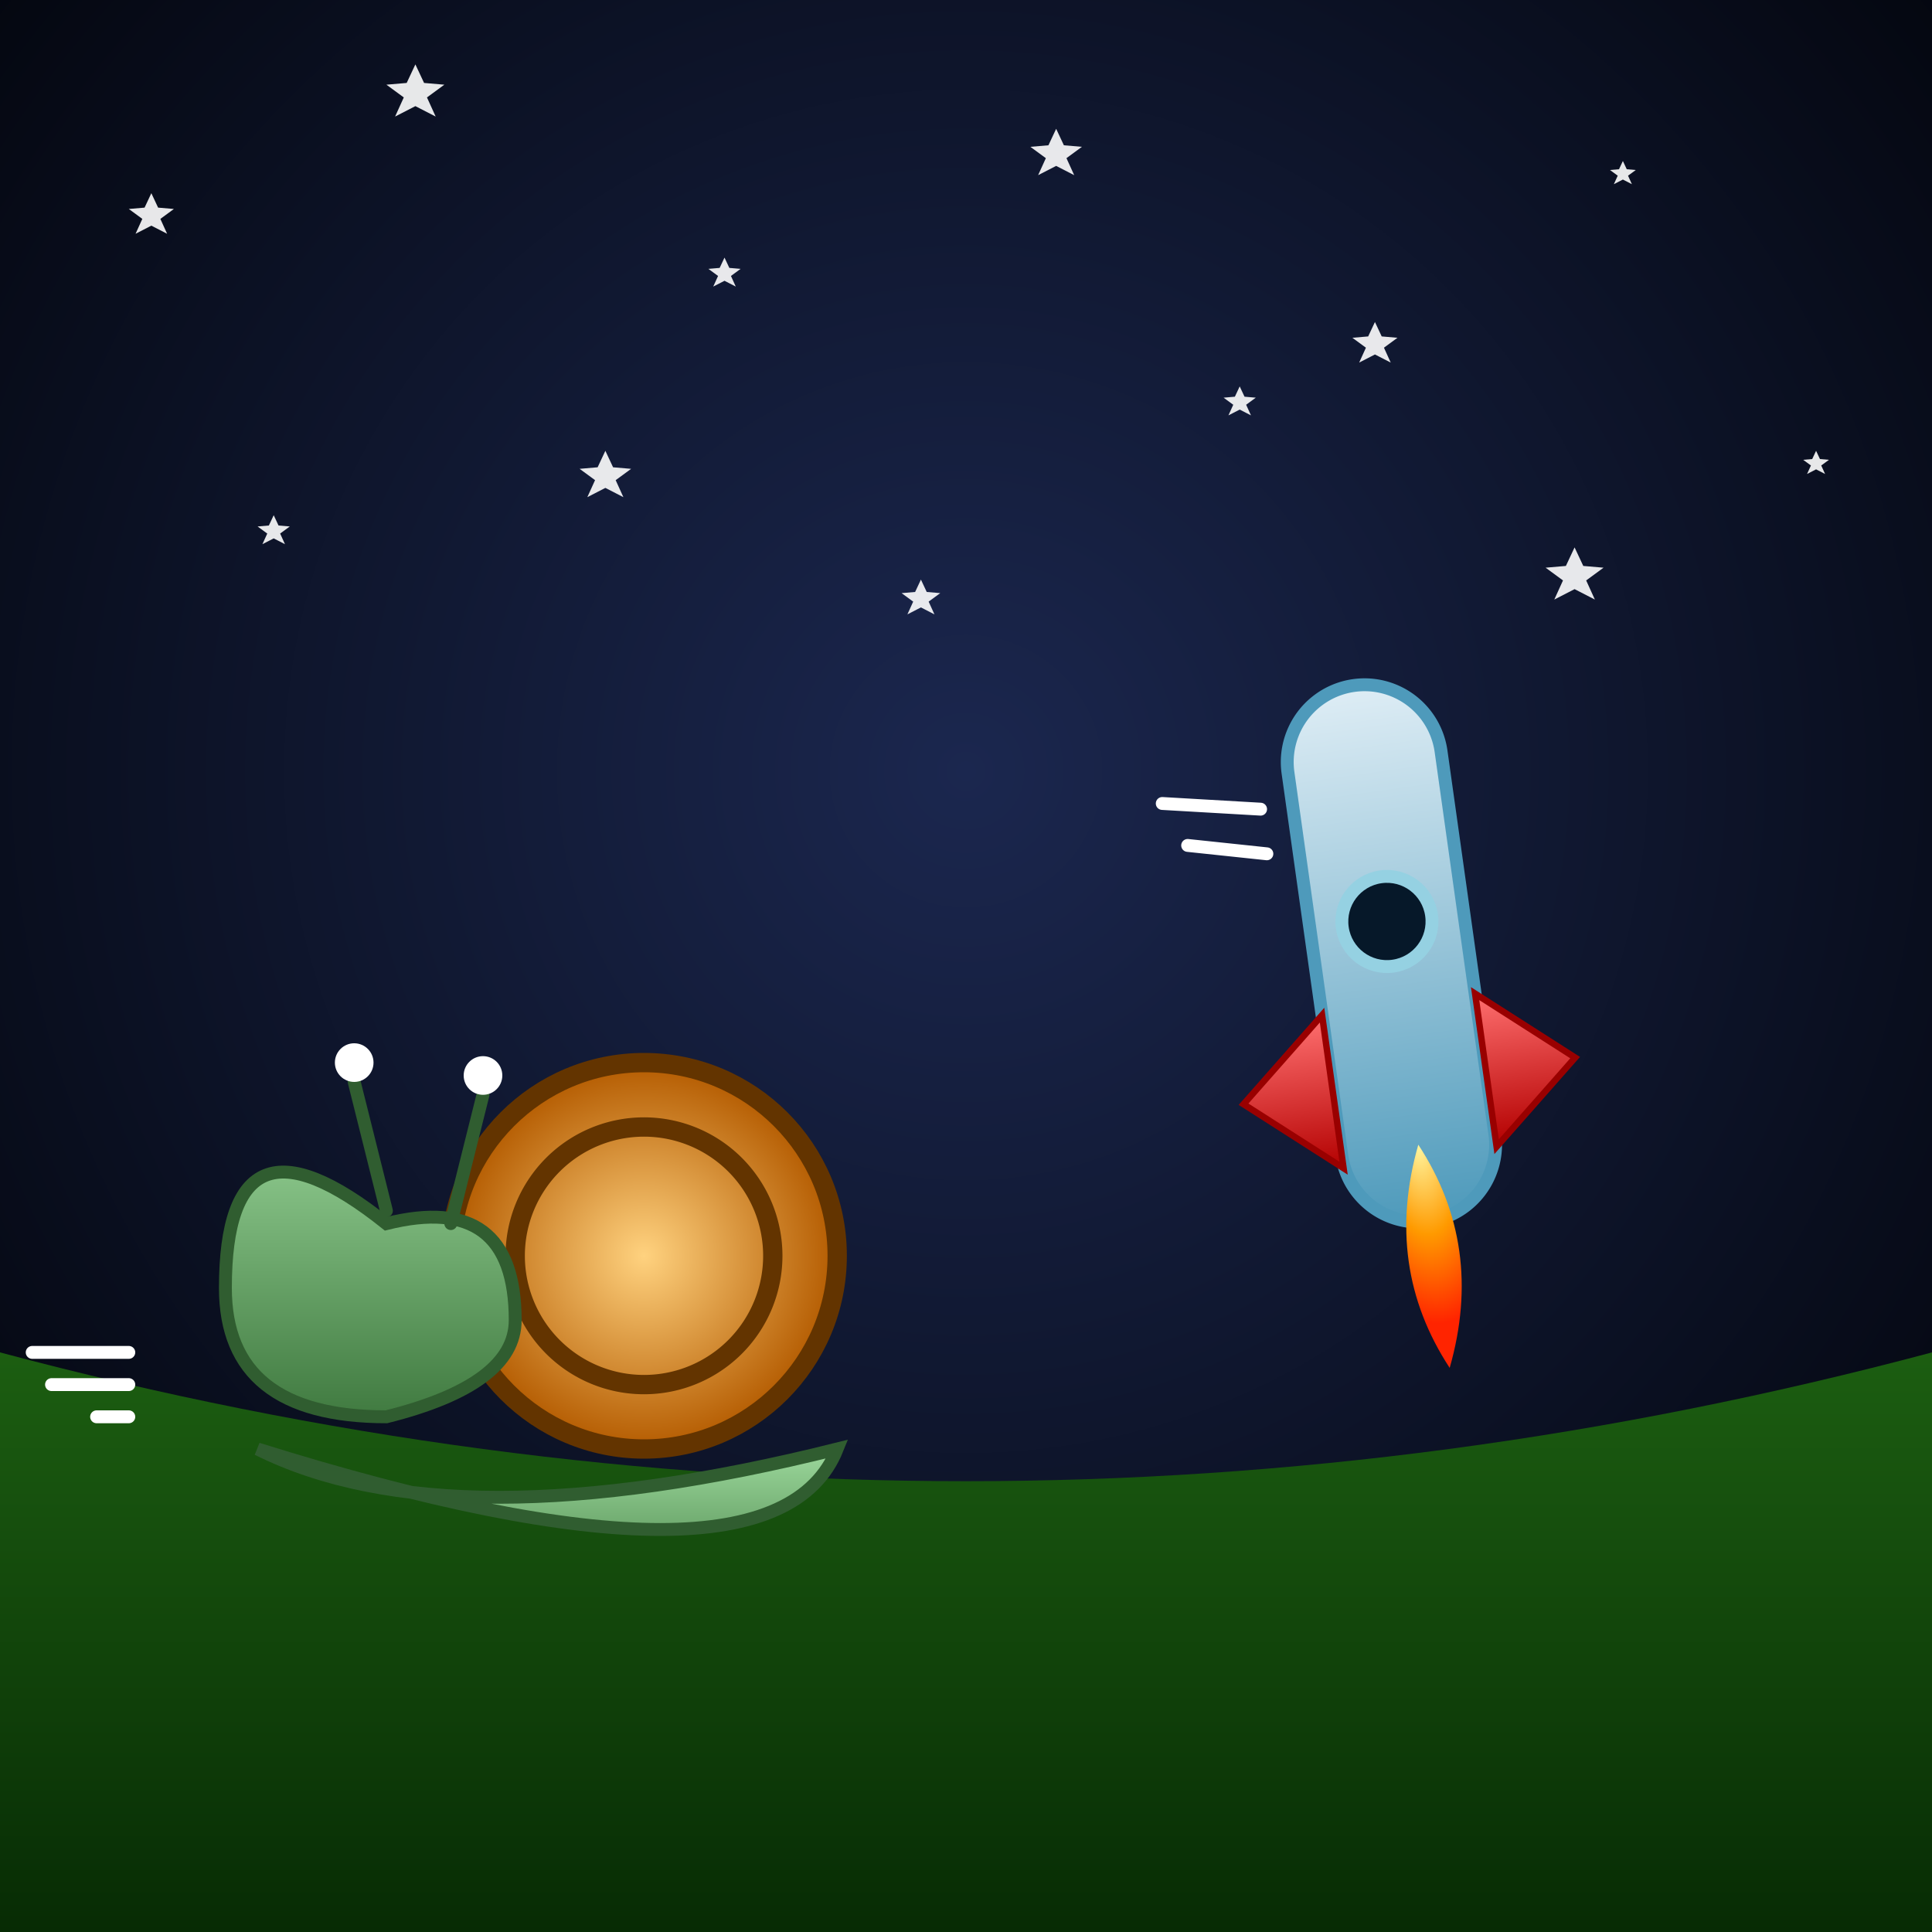 <svg xmlns="http://www.w3.org/2000/svg" xmlns:xlink="http://www.w3.org/1999/xlink" viewBox="0 0 300 300">
  <defs>
    <!-- Sky & Ground -->
    <radialGradient id="skyGrad" cx="50%" cy="40%" r="70%">
      <stop offset="0%" stop-color="#1b274f"/>
      <stop offset="100%" stop-color="#02040a"/>
    </radialGradient>
    <linearGradient id="groundGrad" x1="0" y1="0" x2="0" y2="1">
      <stop offset="0%" stop-color="#1c5e11"/>
      <stop offset="100%" stop-color="#072b04"/>
    </linearGradient>

    <!-- Snail -->
    <radialGradient id="shellGrad" cx="50%" cy="50%" r="50%">
      <stop offset="0%" stop-color="#ffd27f"/>
      <stop offset="100%" stop-color="#b45b00"/>
    </radialGradient>
    <linearGradient id="bodyGrad" x1="0" y1="0" x2="0" y2="1">
      <stop offset="0%" stop-color="#9cd89c"/>
      <stop offset="100%" stop-color="#407a40"/>
    </linearGradient>

    <!-- Rocket -->
    <linearGradient id="rocketGrad" x1="0" y1="0" x2="0" y2="1">
      <stop offset="0%" stop-color="#deedf5"/>
      <stop offset="100%" stop-color="#4e9abb"/>
    </linearGradient>
    <linearGradient id="finGrad" x1="0" y1="0" x2="0" y2="1">
      <stop offset="0%" stop-color="#ff7070"/>
      <stop offset="100%" stop-color="#b30000"/>
    </linearGradient>
    <radialGradient id="flameGrad" cx="50%" cy="0%" r="80%">
      <stop offset="0%" stop-color="#fff6a0"/>
      <stop offset="50%" stop-color="#ff9a00"/>
      <stop offset="100%" stop-color="#ff2400"/>
    </radialGradient>

    <!-- Flame Glow -->
    <filter id="glow" x="-50%" y="-50%" width="200%" height="200%">
      <feGaussianBlur stdDeviation="3" result="blur"/>
      <feMerge>
        <feMergeNode in="blur"/>
        <feMergeNode in="SourceGraphic"/>
      </feMerge>
    </filter>

    <!-- Star Symbol -->
    <symbol id="star" viewBox="0 0 10 10">
      <polygon points="5,0 6.5,3.2 10,3.5 7,5.7 8.5,9 5,7.2 1.5,9 3,5.7 0,3.5 3.5,3.2" fill="#ffffff"/>
    </symbol>
  </defs>

  <!-- Background -->
  <rect width="300" height="300" fill="url(#skyGrad)"/>

  <!-- Stars -->
  <g opacity="0.9">
    <use href="#star" x="20"  y="30"  width="7" height="7"/>
    <use href="#star" x="60"  y="10"  width="9" height="9" opacity="0.8"/>
    <use href="#star" x="110" y="40"  width="5" height="5" opacity="0.7"/>
    <use href="#star" x="160" y="20"  width="8" height="8" opacity="0.8"/>
    <use href="#star" x="210" y="50"  width="7" height="7"/>
    <use href="#star" x="250" y="25"  width="4" height="4" opacity="0.6"/>
    <use href="#star" x="40"  y="80"  width="5" height="5" opacity="0.7"/>
    <use href="#star" x="90"  y="70"  width="8" height="8"/>
    <use href="#star" x="140" y="90"  width="6" height="6" opacity="0.8"/>
    <use href="#star" x="190" y="60"  width="5" height="5" opacity="0.6"/>
    <use href="#star" x="240" y="85"  width="9" height="9"/>
    <use href="#star" x="280" y="70"  width="4" height="4" opacity="0.7"/>
  </g>

  <!-- Ground -->
  <path d="M0 210 Q150 250 300 210 L300 300 L0 300 Z" fill="url(#groundGrad)"/>

  <!-- Snail -->
  <g id="snail">
    <!-- Foot -->
    <path d="M40 225 q30 15 90 0 q-10 25 -90 0 Z" fill="url(#bodyGrad)" stroke="#305d30" stroke-width="2"/>
    <!-- Shell -->
    <circle cx="100" cy="195" r="30" fill="url(#shellGrad)" stroke="#633400" stroke-width="3"/>
    <path d="M100 195 m0 -20 a20 20 0 1 1 0 40 a20 20 0 1 1 0 -40" fill="none" stroke="#633400" stroke-width="3"/>
    <!-- Head -->
    <path d="M60 190 q-25 -20 -25 10 q0 20 25 20 q20 -5 20 -15 q0 -20 -20 -15 Z" fill="url(#bodyGrad)" stroke="#305d30" stroke-width="2"/>
    <!-- Antennae -->
    <g stroke="#305d30" stroke-width="2" stroke-linecap="round">
      <line x1="60" y1="188" x2="55" y2="168"/>
      <line x1="70" y1="190" x2="75" y2="170"/>
    </g>
    <circle cx="55" cy="165" r="3" fill="#ffffff"/>
    <circle cx="75" cy="167" r="3" fill="#ffffff"/>
    <!-- Motion lines -->
    <g stroke="#ffffffaa" stroke-width="2" stroke-linecap="round">
      <line x1="20" y1="210" x2="5"  y2="210"/>
      <line x1="20" y1="215" x2="8"  y2="215"/>
      <line x1="20" y1="220" x2="15" y2="220"/>
    </g>
  </g>

  <!-- Rocket -->
  <g id="rocket" transform="translate(200 120) rotate(-8)">
    <!-- Body -->
    <path d="M0 0 a12 12 0 0 1 24 0 v60 a12 12 0 0 1 -24 0 Z" fill="url(#rocketGrad)" stroke="#4e9abb" stroke-width="2"/>
    <!-- Window -->
    <circle cx="12" cy="25" r="7" fill="#061829" stroke="#95d1e2" stroke-width="2"/>
    <!-- Fins -->
    <path d="M0 38 l-14 12 l14 12 Z" fill="url(#finGrad)" stroke="#990000" stroke-width="1"/>
    <path d="M24 38 l14 12 l-14 12 Z" fill="url(#finGrad)" stroke="#990000" stroke-width="1"/>
    <!-- Flame -->
    <path d="M12 60 q-8 18 0 35 q8 -18 0 -35 Z" fill="url(#flameGrad)" filter="url(#glow)"/>
    <!-- Motion lines -->
    <g stroke="#ffffff88" stroke-width="2" stroke-linecap="round">
      <line x1="-5" y1="5"  x2="-20" y2="2"/>
      <line x1="-5" y1="12" x2="-17" y2="9"/>
    </g>
  </g>
</svg>